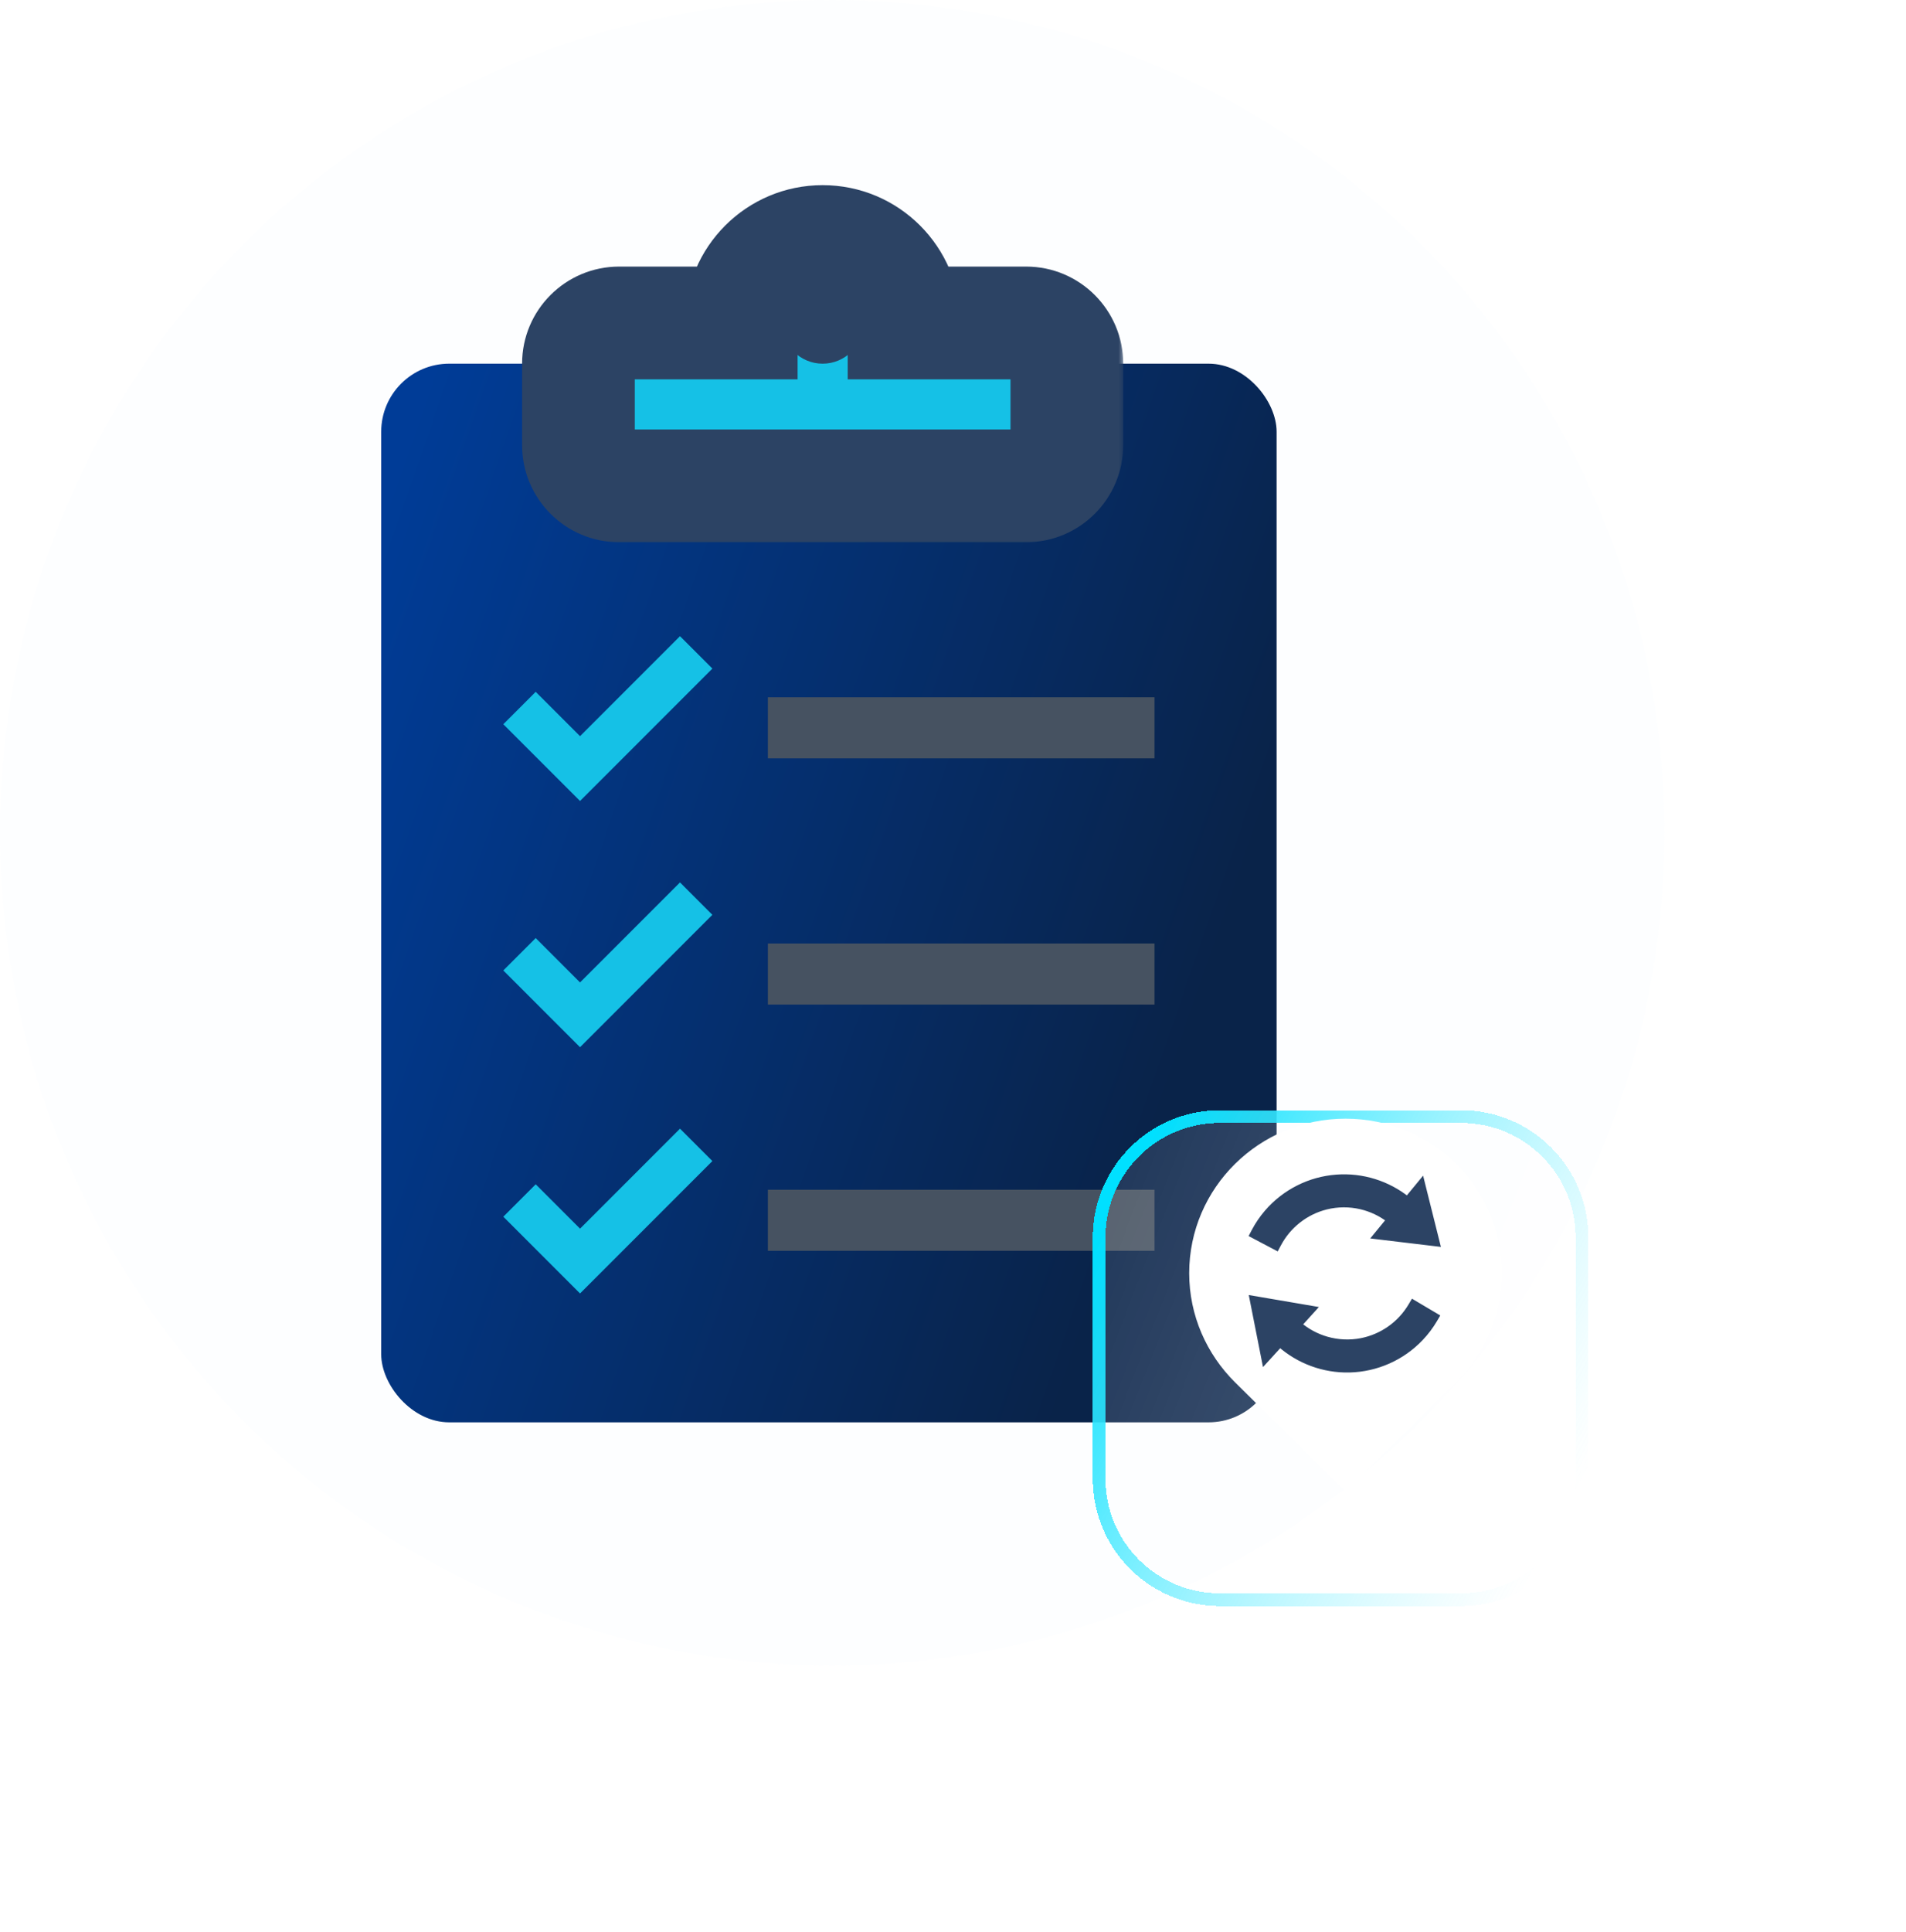 <svg width="150" height="152" viewBox="0 0 150 152" fill="none" xmlns="http://www.w3.org/2000/svg">
<circle cx="65.5" cy="65.5" r="65.5" fill="#F5F8FF" fill-opacity="0.15"/>
<rect x="30" y="28.608" width="70.468" height="83.28" rx="5.356" fill="url(#paint0_linear_2066_16529)"/>
<mask id="path-3-outside-1_2066_16529" maskUnits="userSpaceOnUse" x="40.523" y="14" width="48" height="29" fill="black">
<rect fill="white" x="40.523" y="14" width="48" height="29"/>
<path fill-rule="evenodd" clip-rule="evenodd" d="M71.148 25.406C71.148 25.406 71.148 25.406 71.148 25.406C71.148 21.868 68.279 19 64.741 19C61.203 19 58.335 21.868 58.335 25.406C58.335 25.406 58.335 25.406 58.335 25.406H48.726C46.957 25.406 45.523 26.84 45.523 28.609V35.015C45.523 36.785 46.957 38.218 48.726 38.218H80.757C82.525 38.218 83.96 36.785 83.96 35.015V28.609C83.96 26.84 82.525 25.406 80.756 25.406H71.148Z"/>
</mask>
<path fill-rule="evenodd" clip-rule="evenodd" d="M71.148 25.406C71.148 25.406 71.148 25.406 71.148 25.406C71.148 21.868 68.279 19 64.741 19C61.203 19 58.335 21.868 58.335 25.406C58.335 25.406 58.335 25.406 58.335 25.406H48.726C46.957 25.406 45.523 26.84 45.523 28.609V35.015C45.523 36.785 46.957 38.218 48.726 38.218H80.757C82.525 38.218 83.96 36.785 83.96 35.015V28.609C83.96 26.84 82.525 25.406 80.756 25.406H71.148Z" fill="#15C1E6"/>
<path d="M71.148 25.406H66.713V29.841H71.148V25.406ZM58.335 25.406V29.841H62.77V25.406H58.335ZM66.713 25.406V25.406C66.713 25.406 66.713 25.406 66.713 25.406C66.713 25.406 66.713 25.406 66.713 25.406V25.406C66.713 25.406 66.713 25.406 66.713 25.406C66.713 25.406 66.713 25.406 66.713 25.406C66.713 25.406 66.713 25.406 66.713 25.406V25.406C66.713 25.406 66.713 25.406 66.713 25.406C66.713 25.406 66.713 25.406 66.713 25.406V25.406V25.406C66.713 25.406 66.713 25.406 66.713 25.406C66.713 25.406 66.713 25.406 66.713 25.406V25.406C66.713 25.406 66.713 25.406 66.713 25.406C66.713 25.406 66.713 25.406 66.713 25.406V25.406V25.406C66.713 25.406 66.713 25.406 66.713 25.406C66.713 25.406 66.713 25.406 66.713 25.406V25.406C66.713 25.406 66.713 25.406 66.713 25.406C66.713 25.406 66.713 25.406 66.713 25.406V25.406C66.713 25.406 66.713 25.406 66.713 25.406C66.713 25.406 66.713 25.406 66.713 25.406V25.406C66.713 25.406 66.713 25.406 66.713 25.406C66.713 25.406 66.713 25.406 66.713 25.406C66.713 25.406 66.713 25.406 66.713 25.406V25.406C66.713 25.406 66.713 25.406 66.713 25.406C66.713 25.406 66.713 25.406 66.713 25.406V25.406C66.713 25.406 66.713 25.406 66.713 25.406C66.713 25.406 66.713 25.406 66.713 25.406V25.406C66.713 25.406 66.713 25.406 66.713 25.406C66.713 25.406 66.713 25.406 66.713 25.406V25.406C66.713 25.406 66.713 25.406 66.713 25.406C66.713 25.406 66.713 25.406 66.713 25.406V25.406C66.713 25.406 66.713 25.406 66.713 25.406C66.713 25.406 66.713 25.406 66.713 25.406V25.406C66.713 25.406 66.713 25.406 66.713 25.406C66.713 25.406 66.713 25.406 66.713 25.406V25.406C66.713 25.406 66.713 25.406 66.713 25.406C66.713 25.406 66.713 25.406 66.713 25.406V25.406C66.713 25.406 66.713 25.406 66.713 25.406C66.713 25.406 66.713 25.406 66.713 25.406C66.713 25.406 66.713 25.406 66.713 25.406V25.406C66.713 25.406 66.713 25.406 66.713 25.406C66.713 25.406 66.713 25.406 66.713 25.406V25.406C66.713 25.406 66.713 25.406 66.713 25.406C66.713 25.406 66.713 25.406 66.713 25.406V25.406C66.713 25.406 66.713 25.406 66.713 25.406C66.713 25.406 66.713 25.406 66.713 25.406V25.406C66.713 25.406 66.713 25.406 66.713 25.406C66.713 25.406 66.713 25.406 66.713 25.406V25.406C66.713 25.406 66.713 25.406 66.713 25.406C66.713 25.406 66.713 25.406 66.713 25.406V25.406C66.713 25.406 66.713 25.406 66.713 25.406C66.713 25.406 66.713 25.406 66.713 25.406V25.406C66.713 25.406 66.713 25.406 66.713 25.406C66.713 25.406 66.713 25.406 66.713 25.406V25.406C66.713 25.406 66.713 25.406 66.713 25.406C66.713 25.406 66.713 25.406 66.713 25.406C66.713 25.406 66.713 25.406 66.713 25.406V25.406C66.713 25.406 66.713 25.406 66.713 25.406C66.713 25.406 66.713 25.406 66.713 25.406V25.406C66.713 25.406 66.713 25.406 66.713 25.406C66.713 25.406 66.713 25.406 66.713 25.406V25.406C66.713 25.406 66.713 25.406 66.713 25.406C66.713 25.406 66.713 25.406 66.713 25.406V25.406V25.406C66.713 25.406 66.713 25.406 66.713 25.406C66.713 25.406 66.713 25.406 66.713 25.406V25.406C66.713 25.406 66.713 25.406 66.713 25.406C66.713 25.406 66.713 25.406 66.713 25.406V25.406V25.406C66.713 25.406 66.713 25.406 66.713 25.406C66.713 25.406 66.713 25.406 66.713 25.406V25.406C66.713 25.406 66.713 25.406 66.713 25.406C66.713 25.406 66.713 25.406 66.713 25.406C66.713 25.406 66.713 25.406 66.713 25.406V25.406C66.713 25.406 66.713 25.406 66.713 25.406C66.713 25.406 66.713 25.406 66.713 25.406V25.406H75.583V25.406C75.583 25.406 75.583 25.406 75.583 25.406C75.583 25.406 75.583 25.406 75.583 25.406V25.406C75.583 25.406 75.583 25.406 75.583 25.406C75.583 25.406 75.583 25.406 75.583 25.406C75.583 25.406 75.583 25.406 75.583 25.406V25.406C75.583 25.406 75.583 25.406 75.583 25.406C75.583 25.406 75.583 25.406 75.583 25.406V25.406V25.406C75.583 25.406 75.583 25.406 75.583 25.406C75.583 25.406 75.583 25.406 75.583 25.406V25.406C75.583 25.406 75.583 25.406 75.583 25.406C75.583 25.406 75.583 25.406 75.583 25.406V25.406V25.406C75.583 25.406 75.583 25.406 75.583 25.406C75.583 25.406 75.583 25.406 75.583 25.406V25.406C75.583 25.406 75.583 25.406 75.583 25.406C75.583 25.406 75.583 25.406 75.583 25.406V25.406C75.583 25.406 75.583 25.406 75.583 25.406C75.583 25.406 75.583 25.406 75.583 25.406V25.406C75.583 25.406 75.583 25.406 75.583 25.406C75.583 25.406 75.583 25.406 75.583 25.406C75.583 25.406 75.583 25.406 75.583 25.406V25.406C75.583 25.406 75.583 25.406 75.583 25.406C75.583 25.406 75.583 25.406 75.583 25.406V25.406C75.583 25.406 75.583 25.406 75.583 25.406C75.583 25.406 75.583 25.406 75.583 25.406V25.406C75.583 25.406 75.583 25.406 75.583 25.406C75.583 25.406 75.583 25.406 75.583 25.406V25.406C75.583 25.406 75.583 25.406 75.583 25.406C75.583 25.406 75.583 25.406 75.583 25.406V25.406C75.583 25.406 75.583 25.406 75.583 25.406C75.583 25.406 75.583 25.406 75.583 25.406V25.406C75.583 25.406 75.583 25.406 75.583 25.406C75.583 25.406 75.583 25.406 75.583 25.406V25.406C75.583 25.406 75.583 25.406 75.583 25.406C75.583 25.406 75.583 25.406 75.583 25.406V25.406C75.583 25.406 75.583 25.406 75.583 25.406C75.583 25.406 75.583 25.406 75.583 25.406C75.583 25.406 75.583 25.406 75.583 25.406V25.406C75.583 25.406 75.583 25.406 75.583 25.406C75.583 25.406 75.583 25.406 75.583 25.406V25.406C75.583 25.406 75.583 25.406 75.583 25.406C75.583 25.406 75.583 25.406 75.583 25.406V25.406C75.583 25.406 75.583 25.406 75.583 25.406C75.583 25.406 75.583 25.406 75.583 25.406V25.406C75.583 25.406 75.583 25.406 75.583 25.406C75.583 25.406 75.583 25.406 75.583 25.406V25.406C75.583 25.406 75.583 25.406 75.583 25.406C75.583 25.406 75.583 25.406 75.583 25.406V25.406C75.583 25.406 75.583 25.406 75.583 25.406C75.583 25.406 75.583 25.406 75.583 25.406V25.406C75.583 25.406 75.583 25.406 75.583 25.406C75.583 25.406 75.583 25.406 75.583 25.406V25.406C75.583 25.406 75.583 25.406 75.583 25.406C75.583 25.406 75.583 25.406 75.583 25.406C75.583 25.406 75.583 25.406 75.583 25.406V25.406C75.583 25.406 75.583 25.406 75.583 25.406C75.583 25.406 75.583 25.406 75.583 25.406V25.406C75.583 25.406 75.583 25.406 75.583 25.406C75.583 25.406 75.583 25.406 75.583 25.406V25.406C75.583 25.406 75.583 25.406 75.583 25.406C75.583 25.406 75.583 25.406 75.583 25.406V25.406V25.406C75.583 25.406 75.583 25.406 75.583 25.406C75.583 25.406 75.583 25.406 75.583 25.406V25.406C75.583 25.406 75.583 25.406 75.583 25.406C75.583 25.406 75.583 25.406 75.583 25.406V25.406V25.406C75.583 25.406 75.583 25.406 75.583 25.406C75.583 25.406 75.583 25.406 75.583 25.406V25.406C75.583 25.406 75.583 25.406 75.583 25.406C75.583 25.406 75.583 25.406 75.583 25.406C75.583 25.406 75.583 25.406 75.583 25.406V25.406C75.583 25.406 75.583 25.406 75.583 25.406C75.583 25.406 75.583 25.406 75.583 25.406V25.406H66.713ZM64.741 23.435C65.83 23.435 66.713 24.317 66.713 25.406H75.583C75.583 19.419 70.729 14.565 64.741 14.565V23.435ZM62.77 25.406C62.77 24.317 63.653 23.435 64.741 23.435V14.565C58.754 14.565 53.9 19.419 53.9 25.406H62.77ZM62.77 25.406V25.406C62.77 25.406 62.77 25.406 62.77 25.406C62.77 25.406 62.77 25.406 62.77 25.406V25.406C62.77 25.406 62.77 25.406 62.77 25.406C62.77 25.406 62.77 25.406 62.77 25.406C62.77 25.406 62.77 25.406 62.77 25.406V25.406C62.77 25.406 62.77 25.406 62.77 25.406C62.77 25.406 62.77 25.406 62.77 25.406V25.406V25.406C62.77 25.406 62.77 25.406 62.77 25.406C62.77 25.406 62.77 25.406 62.77 25.406V25.406C62.77 25.406 62.77 25.406 62.77 25.406C62.77 25.406 62.77 25.406 62.77 25.406V25.406V25.406C62.77 25.406 62.77 25.406 62.77 25.406C62.77 25.406 62.77 25.406 62.77 25.406V25.406C62.77 25.406 62.77 25.406 62.77 25.406C62.77 25.406 62.77 25.406 62.77 25.406V25.406C62.77 25.406 62.77 25.406 62.77 25.406C62.77 25.406 62.77 25.406 62.77 25.406V25.406C62.77 25.406 62.77 25.406 62.77 25.406C62.77 25.406 62.77 25.406 62.77 25.406C62.77 25.406 62.77 25.406 62.77 25.406V25.406C62.77 25.406 62.77 25.406 62.77 25.406C62.77 25.406 62.77 25.406 62.77 25.406V25.406C62.77 25.406 62.77 25.406 62.77 25.406C62.77 25.406 62.77 25.406 62.77 25.406V25.406C62.77 25.406 62.77 25.406 62.77 25.406C62.77 25.406 62.77 25.406 62.77 25.406V25.406C62.77 25.406 62.77 25.406 62.77 25.406C62.77 25.406 62.77 25.406 62.77 25.406V25.406C62.77 25.406 62.77 25.406 62.77 25.406C62.77 25.406 62.77 25.406 62.77 25.406V25.406C62.77 25.406 62.77 25.406 62.77 25.406C62.77 25.406 62.77 25.406 62.77 25.406V25.406C62.77 25.406 62.77 25.406 62.77 25.406C62.77 25.406 62.77 25.406 62.77 25.406V25.406C62.77 25.406 62.77 25.406 62.77 25.406C62.77 25.406 62.77 25.406 62.77 25.406C62.77 25.406 62.77 25.406 62.77 25.406V25.406C62.77 25.406 62.77 25.406 62.77 25.406C62.77 25.406 62.77 25.406 62.77 25.406V25.406C62.77 25.406 62.77 25.406 62.77 25.406C62.77 25.406 62.77 25.406 62.77 25.406V25.406C62.77 25.406 62.77 25.406 62.77 25.406C62.77 25.406 62.77 25.406 62.77 25.406V25.406C62.77 25.406 62.77 25.406 62.77 25.406C62.77 25.406 62.77 25.406 62.77 25.406V25.406C62.77 25.406 62.77 25.406 62.77 25.406C62.77 25.406 62.77 25.406 62.77 25.406V25.406C62.77 25.406 62.77 25.406 62.77 25.406C62.77 25.406 62.77 25.406 62.77 25.406V25.406C62.77 25.406 62.77 25.406 62.77 25.406C62.77 25.406 62.77 25.406 62.77 25.406V25.406C62.77 25.406 62.77 25.406 62.77 25.406C62.77 25.406 62.77 25.406 62.77 25.406C62.77 25.406 62.77 25.406 62.77 25.406V25.406C62.77 25.406 62.77 25.406 62.77 25.406C62.77 25.406 62.77 25.406 62.77 25.406V25.406C62.77 25.406 62.77 25.406 62.77 25.406C62.77 25.406 62.77 25.406 62.77 25.406V25.406C62.77 25.406 62.77 25.406 62.77 25.406C62.77 25.406 62.77 25.406 62.77 25.406V25.406V25.406C62.77 25.406 62.77 25.406 62.77 25.406C62.77 25.406 62.77 25.406 62.77 25.406V25.406C62.77 25.406 62.77 25.406 62.77 25.406C62.77 25.406 62.77 25.406 62.77 25.406V25.406V25.406C62.77 25.406 62.77 25.406 62.77 25.406C62.77 25.406 62.77 25.406 62.77 25.406V25.406C62.77 25.406 62.77 25.406 62.77 25.406C62.77 25.406 62.77 25.406 62.77 25.406C62.77 25.406 62.77 25.406 62.77 25.406V25.406C62.77 25.406 62.77 25.406 62.77 25.406C62.77 25.406 62.77 25.406 62.77 25.406V25.406H53.9V25.406C53.9 25.406 53.9 25.406 53.9 25.406C53.9 25.406 53.9 25.406 53.9 25.406V25.406C53.9 25.406 53.9 25.406 53.9 25.406C53.9 25.406 53.9 25.406 53.9 25.406C53.9 25.406 53.9 25.406 53.9 25.406V25.406C53.9 25.406 53.9 25.406 53.9 25.406C53.9 25.406 53.9 25.406 53.9 25.406V25.406V25.406C53.9 25.406 53.9 25.406 53.9 25.406C53.9 25.406 53.9 25.406 53.9 25.406V25.406C53.9 25.406 53.9 25.406 53.9 25.406C53.9 25.406 53.9 25.406 53.9 25.406V25.406V25.406C53.9 25.406 53.9 25.406 53.9 25.406C53.9 25.406 53.9 25.406 53.9 25.406V25.406C53.9 25.406 53.9 25.406 53.9 25.406C53.9 25.406 53.9 25.406 53.9 25.406V25.406C53.9 25.406 53.9 25.406 53.9 25.406C53.9 25.406 53.9 25.406 53.9 25.406V25.406C53.9 25.406 53.9 25.406 53.9 25.406C53.9 25.406 53.9 25.406 53.9 25.406C53.9 25.406 53.9 25.406 53.9 25.406V25.406C53.9 25.406 53.9 25.406 53.9 25.406C53.9 25.406 53.9 25.406 53.9 25.406V25.406C53.9 25.406 53.9 25.406 53.9 25.406C53.9 25.406 53.9 25.406 53.9 25.406V25.406C53.9 25.406 53.9 25.406 53.9 25.406C53.9 25.406 53.9 25.406 53.9 25.406V25.406C53.9 25.406 53.9 25.406 53.9 25.406C53.9 25.406 53.9 25.406 53.9 25.406V25.406C53.9 25.406 53.9 25.406 53.9 25.406C53.9 25.406 53.9 25.406 53.9 25.406V25.406C53.9 25.406 53.9 25.406 53.9 25.406C53.9 25.406 53.9 25.406 53.9 25.406V25.406C53.9 25.406 53.9 25.406 53.9 25.406C53.9 25.406 53.9 25.406 53.9 25.406V25.406C53.9 25.406 53.9 25.406 53.9 25.406C53.9 25.406 53.9 25.406 53.9 25.406C53.9 25.406 53.9 25.406 53.9 25.406V25.406C53.9 25.406 53.9 25.406 53.9 25.406C53.9 25.406 53.9 25.406 53.9 25.406V25.406C53.9 25.406 53.9 25.406 53.9 25.406C53.9 25.406 53.9 25.406 53.9 25.406V25.406C53.9 25.406 53.9 25.406 53.9 25.406C53.9 25.406 53.9 25.406 53.9 25.406V25.406C53.9 25.406 53.9 25.406 53.9 25.406C53.9 25.406 53.9 25.406 53.9 25.406V25.406C53.9 25.406 53.9 25.406 53.9 25.406C53.9 25.406 53.9 25.406 53.9 25.406V25.406C53.9 25.406 53.9 25.406 53.9 25.406C53.9 25.406 53.9 25.406 53.9 25.406V25.406C53.9 25.406 53.9 25.406 53.9 25.406C53.9 25.406 53.9 25.406 53.9 25.406V25.406C53.9 25.406 53.9 25.406 53.9 25.406C53.9 25.406 53.9 25.406 53.9 25.406C53.9 25.406 53.9 25.406 53.9 25.406V25.406C53.9 25.406 53.9 25.406 53.9 25.406C53.9 25.406 53.9 25.406 53.9 25.406V25.406C53.9 25.406 53.9 25.406 53.9 25.406C53.9 25.406 53.9 25.406 53.9 25.406V25.406C53.9 25.406 53.9 25.406 53.9 25.406C53.9 25.406 53.9 25.406 53.9 25.406V25.406V25.406C53.9 25.406 53.9 25.406 53.9 25.406C53.9 25.406 53.9 25.406 53.9 25.406V25.406C53.9 25.406 53.9 25.406 53.9 25.406C53.9 25.406 53.9 25.406 53.9 25.406V25.406V25.406C53.9 25.406 53.9 25.406 53.9 25.406C53.9 25.406 53.9 25.406 53.9 25.406V25.406C53.9 25.406 53.9 25.406 53.9 25.406C53.9 25.406 53.9 25.406 53.9 25.406C53.9 25.406 53.9 25.406 53.9 25.406V25.406C53.9 25.406 53.9 25.406 53.9 25.406C53.9 25.406 53.9 25.406 53.9 25.406V25.406H62.77ZM48.726 29.841H58.335V20.971H48.726V29.841ZM49.958 28.609C49.958 29.29 49.406 29.841 48.726 29.841V20.971C44.507 20.971 41.088 24.391 41.088 28.609H49.958ZM49.958 35.015V28.609H41.088V35.015H49.958ZM48.726 33.783C49.406 33.783 49.958 34.335 49.958 35.015H41.088C41.088 39.234 44.507 42.654 48.726 42.654V33.783ZM80.757 33.783H48.726V42.654H80.757V33.783ZM79.525 35.015C79.525 34.335 80.076 33.783 80.757 33.783V42.654C84.975 42.654 88.395 39.234 88.395 35.015H79.525ZM79.525 28.609V35.015H88.395V28.609H79.525ZM80.756 29.841C80.076 29.841 79.525 29.29 79.525 28.609H88.395C88.395 24.391 84.975 20.971 80.756 20.971V29.841ZM71.148 29.841H80.756V20.971H71.148V29.841Z" fill="#2C4364" mask="url(#path-3-outside-1_2066_16529)"/>
<circle cx="64.741" cy="25.406" r="3.203" fill="#2C4364"/>
<path fill-rule="evenodd" clip-rule="evenodd" d="M45.648 57.912L42.158 54.422L39.61 56.971L45.648 63.009L48.197 60.461L56.063 52.594L53.514 50.045L45.648 57.912Z" fill="#15C1E6"/>
<rect x="60.431" y="54.85" width="30.429" height="4.805" fill="#465261"/>
<path fill-rule="evenodd" clip-rule="evenodd" d="M45.648 77.282L42.159 73.792L39.61 76.341L45.648 82.379L48.197 79.831L56.063 71.964L53.515 69.415L45.648 77.282Z" fill="#15C1E6"/>
<rect x="60.431" y="74.22" width="30.429" height="4.805" fill="#465261"/>
<path fill-rule="evenodd" clip-rule="evenodd" d="M45.648 96.652L42.159 93.163L39.61 95.711L45.648 101.75L48.197 99.201L56.063 91.335L53.515 88.786L45.648 96.652Z" fill="#15C1E6"/>
<rect x="60.431" y="93.59" width="30.429" height="4.805" fill="#465261"/>
<g filter="url(#filter0_bd_2066_16529)">
<path d="M86 93C86 87.477 90.477 83 96 83H115C120.523 83 125 87.477 125 93V112C125 117.523 120.523 122 115 122H96C90.477 122 86 117.523 86 112V93Z" fill="url(#paint1_linear_2066_16529)" shape-rendering="crispEdges"/>
<path d="M86.5 93C86.5 87.753 90.753 83.5 96 83.5H115C120.247 83.5 124.5 87.753 124.5 93V112C124.5 117.247 120.247 121.5 115 121.5H96C90.753 121.5 86.5 117.247 86.5 112V93Z" stroke="url(#paint2_linear_2066_16529)" shape-rendering="crispEdges"/>
</g>
<path fill-rule="evenodd" clip-rule="evenodd" d="M97.195 108.74C94.972 106.532 93.588 103.502 93.588 100.151C93.588 93.447 99.095 88 105.891 88C112.686 88 118.194 93.431 118.194 100.151C118.194 103.502 116.809 106.548 114.587 108.74L105.891 117.329L97.195 108.74Z" fill="white"/>
<mask id="mask0_2066_16529" style="mask-type:alpha" maskUnits="userSpaceOnUse" x="96" y="91" width="20" height="19">
<path d="M96.751 109.312V91.165H114.884V109.312H96.751Z" fill="#2C4364" stroke="#76A5FF" stroke-width="0.331"/>
</mask>
<g mask="url(#mask0_2066_16529)">
<path d="M111.536 93.457L110.759 94.398C109.192 93.136 107.201 92.514 105.187 92.663C103.085 92.819 101.13 93.805 99.753 95.403L99.753 95.403C99.361 95.859 99.021 96.358 98.741 96.89L98.619 97.123L98.851 97.246L100.212 97.964L100.445 98.087L100.568 97.854C100.955 97.121 101.492 96.478 102.145 95.966C102.797 95.454 103.549 95.086 104.353 94.885C105.26 94.66 106.207 94.655 107.117 94.868C107.942 95.062 108.715 95.432 109.384 95.951L108.65 96.846L108.345 97.217L108.822 97.275L112.669 97.735L113.049 97.781L112.956 97.41L111.994 93.561L111.868 93.054L111.536 93.457Z" fill="#2C4364" stroke="#2C4364" stroke-width="0.527"/>
<path d="M99.906 106.592L100.728 105.69C102.231 107.029 104.188 107.75 106.206 107.702C108.314 107.651 110.316 106.764 111.77 105.236L111.77 105.236C112.185 104.8 112.549 104.319 112.855 103.801L112.989 103.574L112.763 103.44L111.439 102.655L111.213 102.521L111.078 102.747C110.655 103.46 110.087 104.076 109.41 104.554C108.733 105.033 107.963 105.363 107.151 105.524C106.234 105.703 105.287 105.661 104.389 105.403C103.575 105.168 102.821 104.76 102.179 104.208L102.956 103.351L103.279 102.995L102.806 102.914L98.987 102.262L98.61 102.198L98.684 102.573L99.453 106.466L99.554 106.978L99.906 106.592Z" fill="#2C4364" stroke="#2C4364" stroke-width="0.527"/>
</g>
<defs>
<filter id="filter0_bd_2066_16529" x="61.062" y="62.399" width="88.876" height="88.876" filterUnits="userSpaceOnUse" color-interpolation-filters="sRGB">
<feFlood flood-opacity="0" result="BackgroundImageFix"/>
<feGaussianBlur in="BackgroundImageFix" stdDeviation="4.902"/>
<feComposite in2="SourceAlpha" operator="in" result="effect1_backgroundBlur_2066_16529"/>
<feColorMatrix in="SourceAlpha" type="matrix" values="0 0 0 0 0 0 0 0 0 0 0 0 0 0 0 0 0 0 127 0" result="hardAlpha"/>
<feMorphology radius="1.084" operator="erode" in="SourceAlpha" result="effect2_dropShadow_2066_16529"/>
<feOffset dy="4.337"/>
<feGaussianBlur stdDeviation="13.011"/>
<feComposite in2="hardAlpha" operator="out"/>
<feColorMatrix type="matrix" values="0 0 0 0 0 0 0 0 0 0 0 0 0 0 0 0 0 0 0.2 0"/>
<feBlend mode="normal" in2="effect1_backgroundBlur_2066_16529" result="effect2_dropShadow_2066_16529"/>
<feBlend mode="normal" in="SourceGraphic" in2="effect2_dropShadow_2066_16529" result="shape"/>
</filter>
<linearGradient id="paint0_linear_2066_16529" x1="108.675" y1="124.892" x2="12.288" y2="91.42" gradientUnits="userSpaceOnUse">
<stop offset="0.28" stop-color="#092349"/>
<stop offset="1" stop-color="#003C97"/>
</linearGradient>
<linearGradient id="paint1_linear_2066_16529" x1="87.592" y1="83" x2="126.913" y2="98.286" gradientUnits="userSpaceOnUse">
<stop stop-color="white" stop-opacity="0.09"/>
<stop offset="1" stop-color="white" stop-opacity="0.3"/>
</linearGradient>
<linearGradient id="paint2_linear_2066_16529" x1="91.302" y1="83.78" x2="128.898" y2="103.892" gradientUnits="userSpaceOnUse">
<stop stop-color="#00E0FF"/>
<stop offset="1" stop-color="white" stop-opacity="0.4"/>
</linearGradient>
</defs>
</svg>
